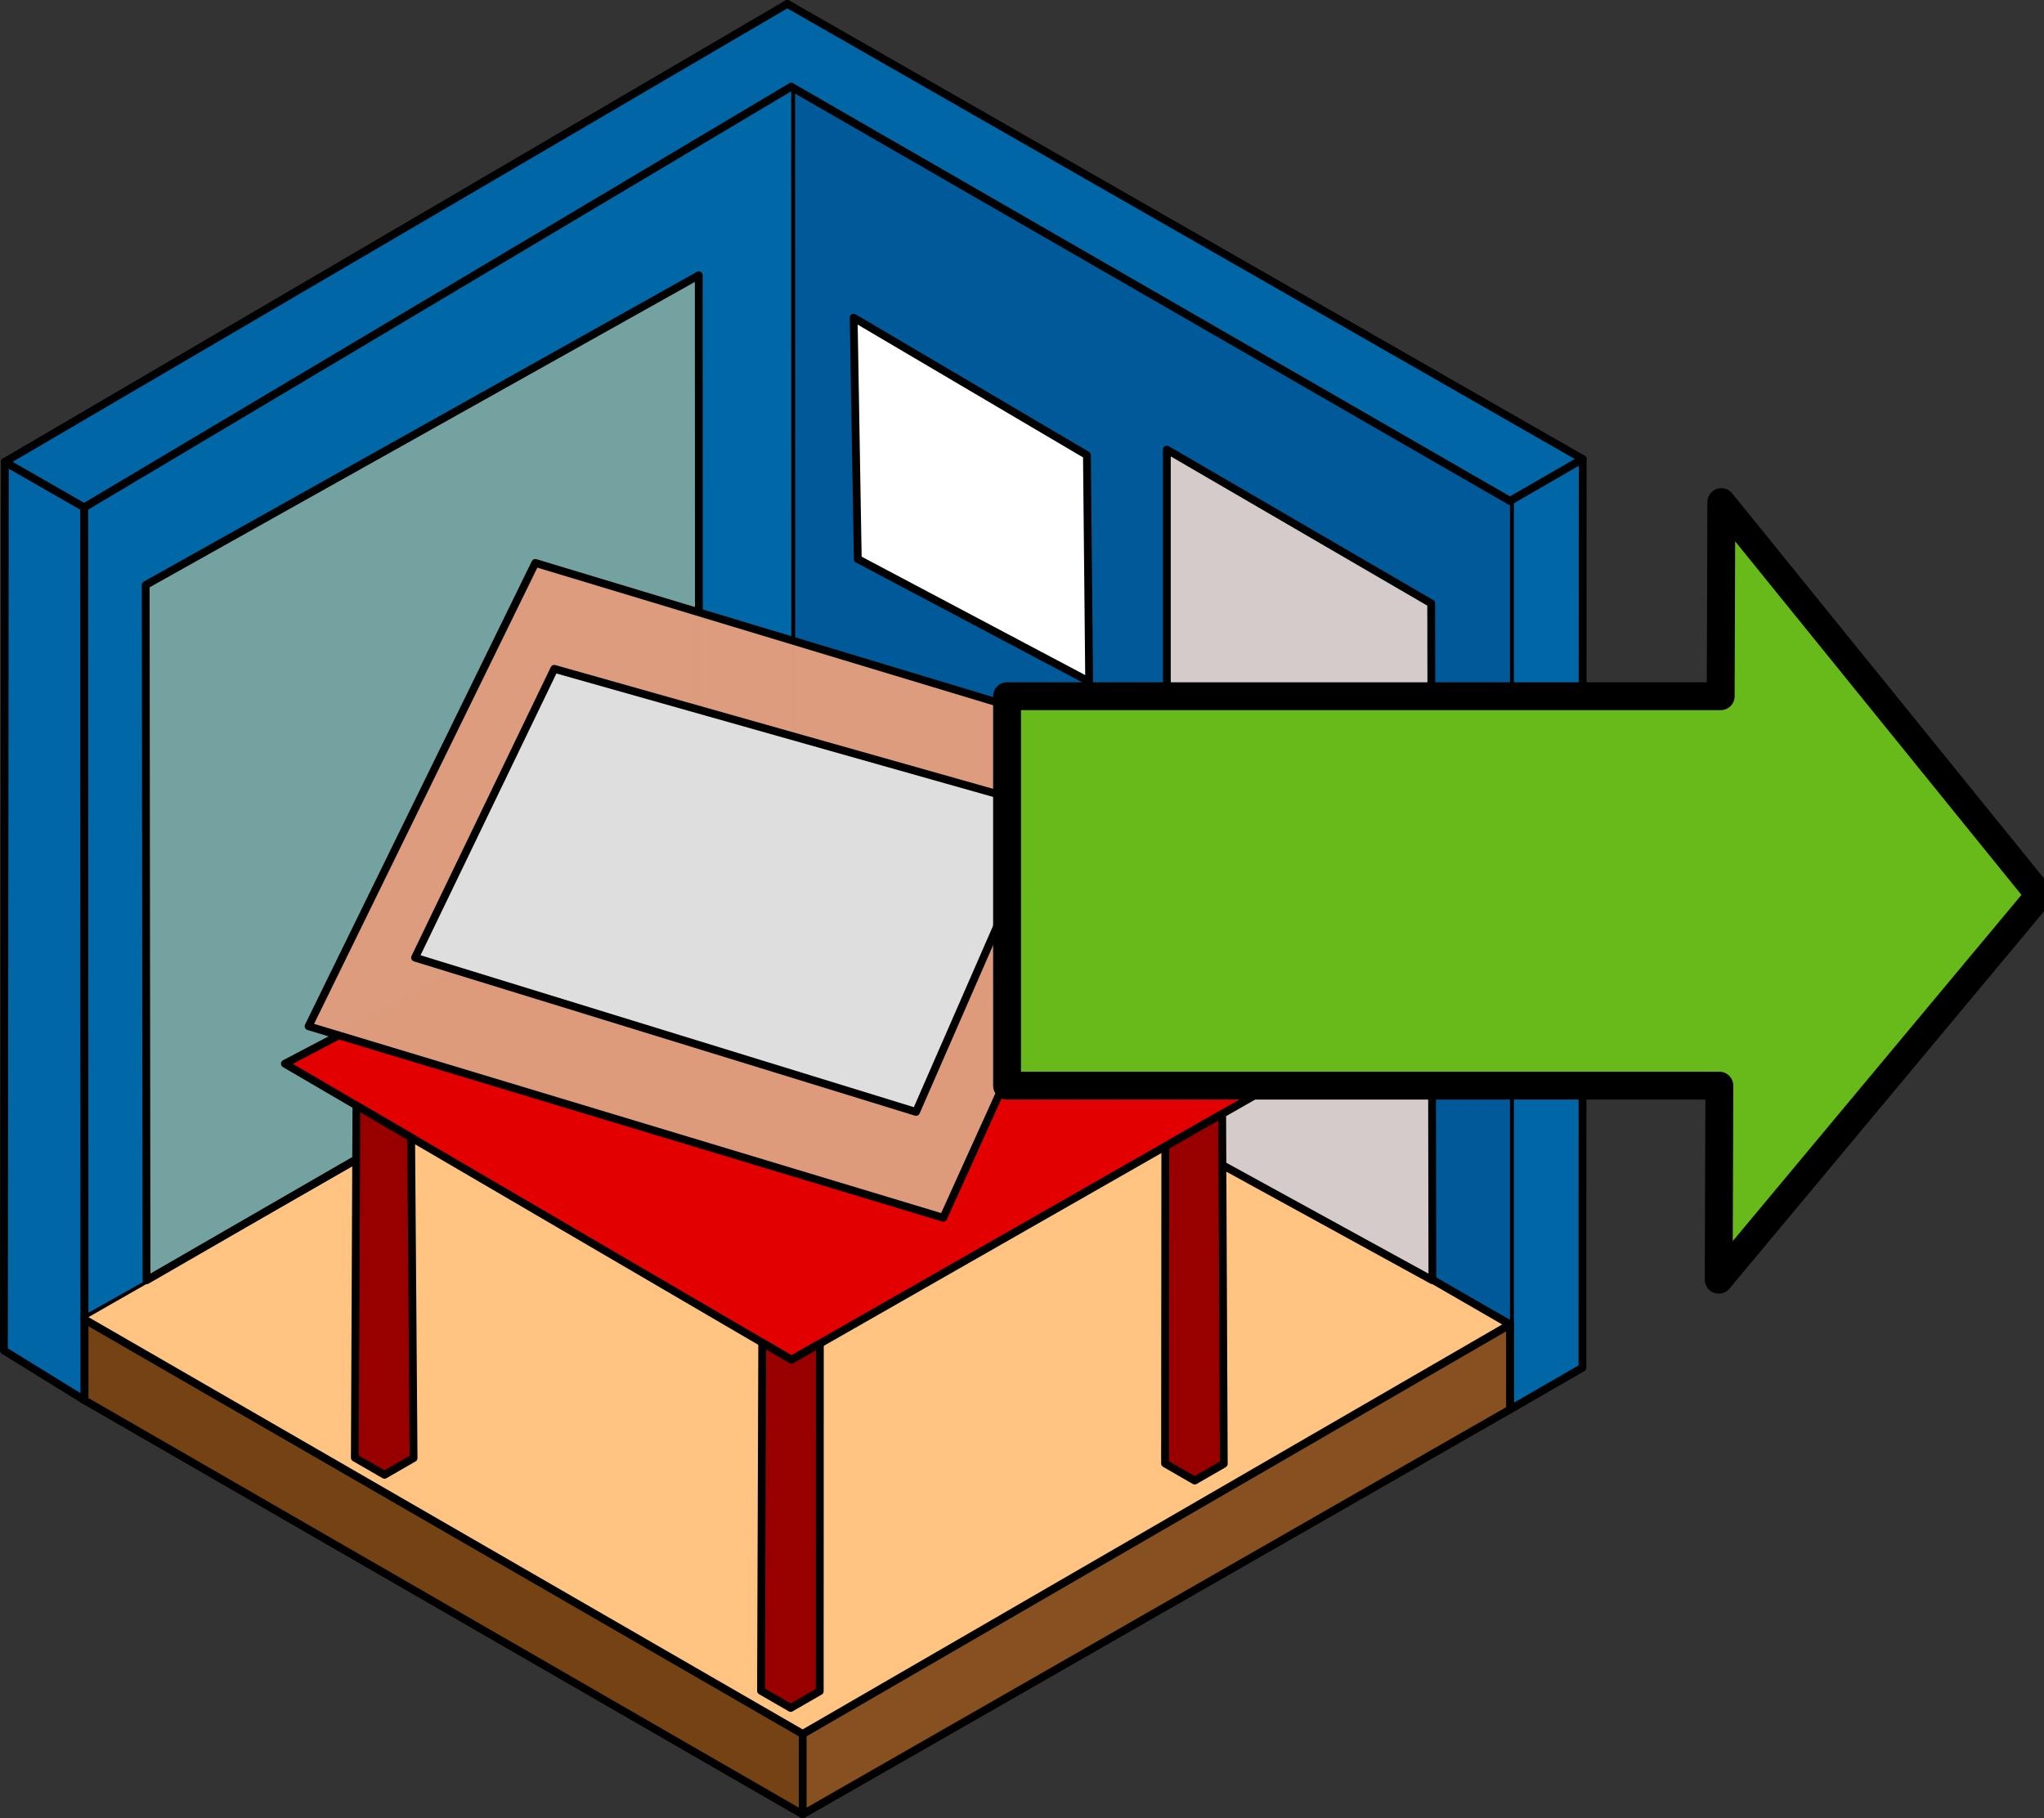 <?xml version="1.0" encoding="UTF-8" standalone="no"?>
<!-- Created with Inkscape (http://www.inkscape.org/) -->

<svg
   width="183.268mm"
   height="163.06mm"
   viewBox="0 0 183.268 163.06"
   version="1.1"
   id="svg1"
   xml:space="preserve"
   inkscape:version="1.3.1 (9b9bdc1480, 2023-11-25, custom)"
   sodipodi:docname="SH3D_Import.svg"
   xmlns:inkscape="http://www.inkscape.org/namespaces/inkscape"
   xmlns:sodipodi="http://sodipodi.sourceforge.net/DTD/sodipodi-0.dtd"
   xmlns="http://www.w3.org/2000/svg"
   xmlns:svg="http://www.w3.org/2000/svg"
   xmlns:rdf="http://www.w3.org/1999/02/22-rdf-syntax-ns#"
   xmlns:cc="http://creativecommons.org/ns#"><rect x="0" y="0" width="183.268" height="163.06" fill="#333333" stroke="none"/><sodipodi:namedview
     id="namedview1"
     pagecolor="#ffffff"
     bordercolor="#999999"
     borderopacity="1"
     inkscape:showpageshadow="2"
     inkscape:pageopacity="0"
     inkscape:pagecheckerboard="true"
     inkscape:deskcolor="#d1d1d1"
     inkscape:document-units="mm"
     inkscape:zoom="0.38306678"
     inkscape:cx="-244.08277"
     inkscape:cy="375.91357"
     inkscape:current-layer="layer1"
     showgrid="false" /><defs
     id="defs1"><linearGradient
       id="swatch1"
       inkscape:swatch="solid"><stop
         style="stop-color:#00ff00;stop-opacity:0;"
         offset="0"
         id="stop1" /></linearGradient><inkscape:perspective
       sodipodi:type="inkscape:persp3d"
       inkscape:vp_x="-37.942476 : 15.017479 : 1"
       inkscape:vp_y="0 : 968.5071 : 0"
       inkscape:vp_z="245.85963 : 15.234499 : 1"
       inkscape:persp3d-origin="105.00001 : -35.963379 : 1"
       id="perspective1" /></defs><g
     inkscape:label="Layer 1"
     inkscape:groupmode="layer"
     id="layer1"
     transform="translate(-33.53,-65.831)"><path
       style="fill:#0066a6;fill-opacity:1;stroke:#000000;stroke-width:0.7;stroke-linecap:round;stroke-linejoin:round;stroke-miterlimit:0;stroke-dasharray:none;stroke-opacity:1"
       d="m 33.969,107.248 7.117,4.087 0.026,80.071 -7.232,-4.464 z"
       id="path35"
       sodipodi:nodetypes="ccccc" /><path
       style="fill:#0066a6;fill-opacity:1;stroke:#000000;stroke-width:0.7;stroke-linecap:round;stroke-linejoin:round;stroke-miterlimit:0;stroke-dasharray:none;stroke-opacity:1"
       d="m 33.969,107.248 7.117,4.087 63.383,-37.72 64.451,37.145 6.517,-3.763 -71.318,-40.817"
       id="path36"
       sodipodi:nodetypes="cccccc" /><path
       style="display:inline;fill:#0066a6;fill-opacity:1;stroke:#000000;stroke-width:0.7;stroke-linecap:round;stroke-linejoin:round;stroke-miterlimit:0;stroke-dasharray:none;stroke-opacity:1"
       d="m 175.436,106.998 -6.517,3.763 v 81.47 l 6.495,-3.75 c 0.022,-81.483 0.022,-81.483 0.022,-81.483 z"
       id="path37"
       sodipodi:nodetypes="cccc" /><path
       style="fill:#764414;fill-opacity:0.992;stroke:#000000;stroke-width:0.7;stroke-linecap:round;stroke-linejoin:round;stroke-miterlimit:0;stroke-dasharray:none;stroke-opacity:1"
       d="m 41.112,191.407 v -7.257 L 105.5,221.325 v 7.216 0 0 c -64.388,-37.135 0,0 0,0 z"
       id="path38"
       sodipodi:nodetypes="cccccc" /><path
       style="fill:#865021;fill-opacity:1;stroke:#000000;stroke-width:0.7;stroke-linecap:round;stroke-linejoin:round;stroke-miterlimit:0;stroke-dasharray:none;stroke-opacity:1"
       d="m 168.919,184.605 v 7.626 L 105.5,228.541 v -7.216 z"
       id="path39"
       sodipodi:nodetypes="ccccc" /><path
       style="display:inline;fill:#005998;fill-opacity:1;stroke:#000000;stroke-width:0.7;stroke-linecap:round;stroke-linejoin:round;stroke-miterlimit:0;stroke-dasharray:none;stroke-opacity:1"
       d="M 168.919,110.761 104.468,73.616 104.486,148.5 168.919,184.605"
       id="path40"
       sodipodi:nodetypes="cccc" /><path
       style="display:inline;fill:#0068a7;fill-opacity:1;stroke:#000000;stroke-width:0.7;stroke-linecap:round;stroke-linejoin:round;stroke-miterlimit:0;stroke-dasharray:none;stroke-opacity:1"
       d="m 104.468,73.616 -63.383,37.72 0.026,72.815 L 104.486,148.5"
       id="path41"
       sodipodi:nodetypes="cccc" /><path
       style="display:inline;fill:#ffc481;fill-opacity:1;stroke:#000000;stroke-width:0.7;stroke-linecap:round;stroke-linejoin:round;stroke-miterlimit:0;stroke-dasharray:none;stroke-opacity:1"
       d="M 41.112,184.15 105.5,221.325 168.919,184.605 104.924,147.671"
       id="path42"
       sodipodi:nodetypes="cccc" /><path
       style="display:inline;fill:#d4cbca;fill-opacity:1;stroke:#000000;stroke-width:0.7;stroke-linecap:round;stroke-linejoin:round;stroke-miterlimit:0;stroke-dasharray:none;stroke-opacity:1"
       d="m 138.151,106.15 23.702,13.792 0.108,60.7 -23.809,-13.063 z"
       id="path43" /><path
       style="display:inline;fill:#95b29f;fill-opacity:0.773;stroke:#000000;stroke-width:0.7;stroke-linecap:round;stroke-linejoin:round;stroke-miterlimit:0;stroke-dasharray:none;stroke-opacity:1"
       d="m 46.593,118.295 49.589,-27.777 0.022,61.53 -49.536,28.6 z"
       id="path44"
       sodipodi:nodetypes="ccccc" /><path
       style="fill:#e30000;fill-opacity:1;stroke:#000000;stroke-width:0.7;stroke-linecap:round;stroke-linejoin:round;stroke-miterlimit:0;stroke-dasharray:none;stroke-opacity:1"
       d="m 59.072,161.221 45.429,26.55 45.572,-26.023 -45.057,-24.656 z"
       id="path48" /><path
       style="display:inline;fill:#dd9c7d;fill-opacity:0.992;stroke:#000000;stroke-width:0.7;stroke-linecap:round;stroke-linejoin:round;stroke-miterlimit:0;stroke-dasharray:none;stroke-opacity:1"
       d="m 81.527,116.314 55.565,16.783 -18.984,41.943 -56.911,-17.176 z"
       id="path45" /><path
       style="display:inline;fill:#dddedd;fill-opacity:1;stroke:#000000;stroke-width:0.7;stroke-linecap:round;stroke-linejoin:round;stroke-miterlimit:0;stroke-dasharray:none;stroke-opacity:1"
       d="M 83.23,125.811 127.543,138.34 115.663,165.546 70.745,151.71 Z"
       id="path46" /><path
       style="display:inline;fill:#ffffff;fill-opacity:1;stroke:#000000;stroke-width:0.7;stroke-linecap:round;stroke-linejoin:round;stroke-miterlimit:0;stroke-dasharray:none;stroke-opacity:1"
       d="m 110.071,94.322 20.914,12.326 0.202,20.308 -20.748,-10.992 z"
       id="path47"
       sodipodi:nodetypes="ccccc" /><path
       style="fill:#980000;fill-opacity:1;stroke:#000000;stroke-width:0.7;stroke-linecap:round;stroke-linejoin:round;stroke-miterlimit:0;stroke-dasharray:none;stroke-opacity:1"
       d="m 101.764,217.46 2.661,1.536 2.605,-1.504 0.01,-31.171 -2.539,1.45 -2.629,-1.536 z"
       id="path49"
       sodipodi:nodetypes="ccccccc" /><path
       style="fill:#980000;fill-opacity:1;stroke:#000000;stroke-width:0.7;stroke-linecap:round;stroke-linejoin:round;stroke-miterlimit:0;stroke-dasharray:none;stroke-opacity:1"
       d="m 137.99,197.071 2.661,1.536 2.605,-1.504 -0.142,-31.382 -2.413,1.378 -2.687,1.534 z"
       id="path50"
       sodipodi:nodetypes="ccccccc" /><path
       style="fill:#980000;fill-opacity:1;stroke:#000000;stroke-width:0.7;stroke-linecap:round;stroke-linejoin:round;stroke-miterlimit:0;stroke-dasharray:none;stroke-opacity:1"
       d="m 65.345,196.554 2.661,1.536 2.605,-1.504 -0.217,-28.748 -2.491,-1.456 -2.417,-1.412 z"
       id="path51"
       sodipodi:nodetypes="ccccccc" /><path
       style="fill:#000000;fill-opacity:0;stroke:#000000;stroke-width:0.7;stroke-linecap:round;stroke-linejoin:round;stroke-miterlimit:0;stroke-dasharray:none;stroke-opacity:1"
       d="M 33.969,107.248 104.118,66.181"
       id="path52" /><path
       id="rect1"
       style="fill:#68b91a;fill-opacity:1;stroke:#000000;stroke-width:2.5;stroke-linecap:round;stroke-linejoin:round;stroke-miterlimit:0;stroke-dasharray:none;stroke-opacity:1"
       d="m 123.824,163.19 h 63.867 l -0.059,17.404 28.762,-34.5 -28.525,-35.232 -0.059,17.404 h -63.986 z" /></g></svg>
